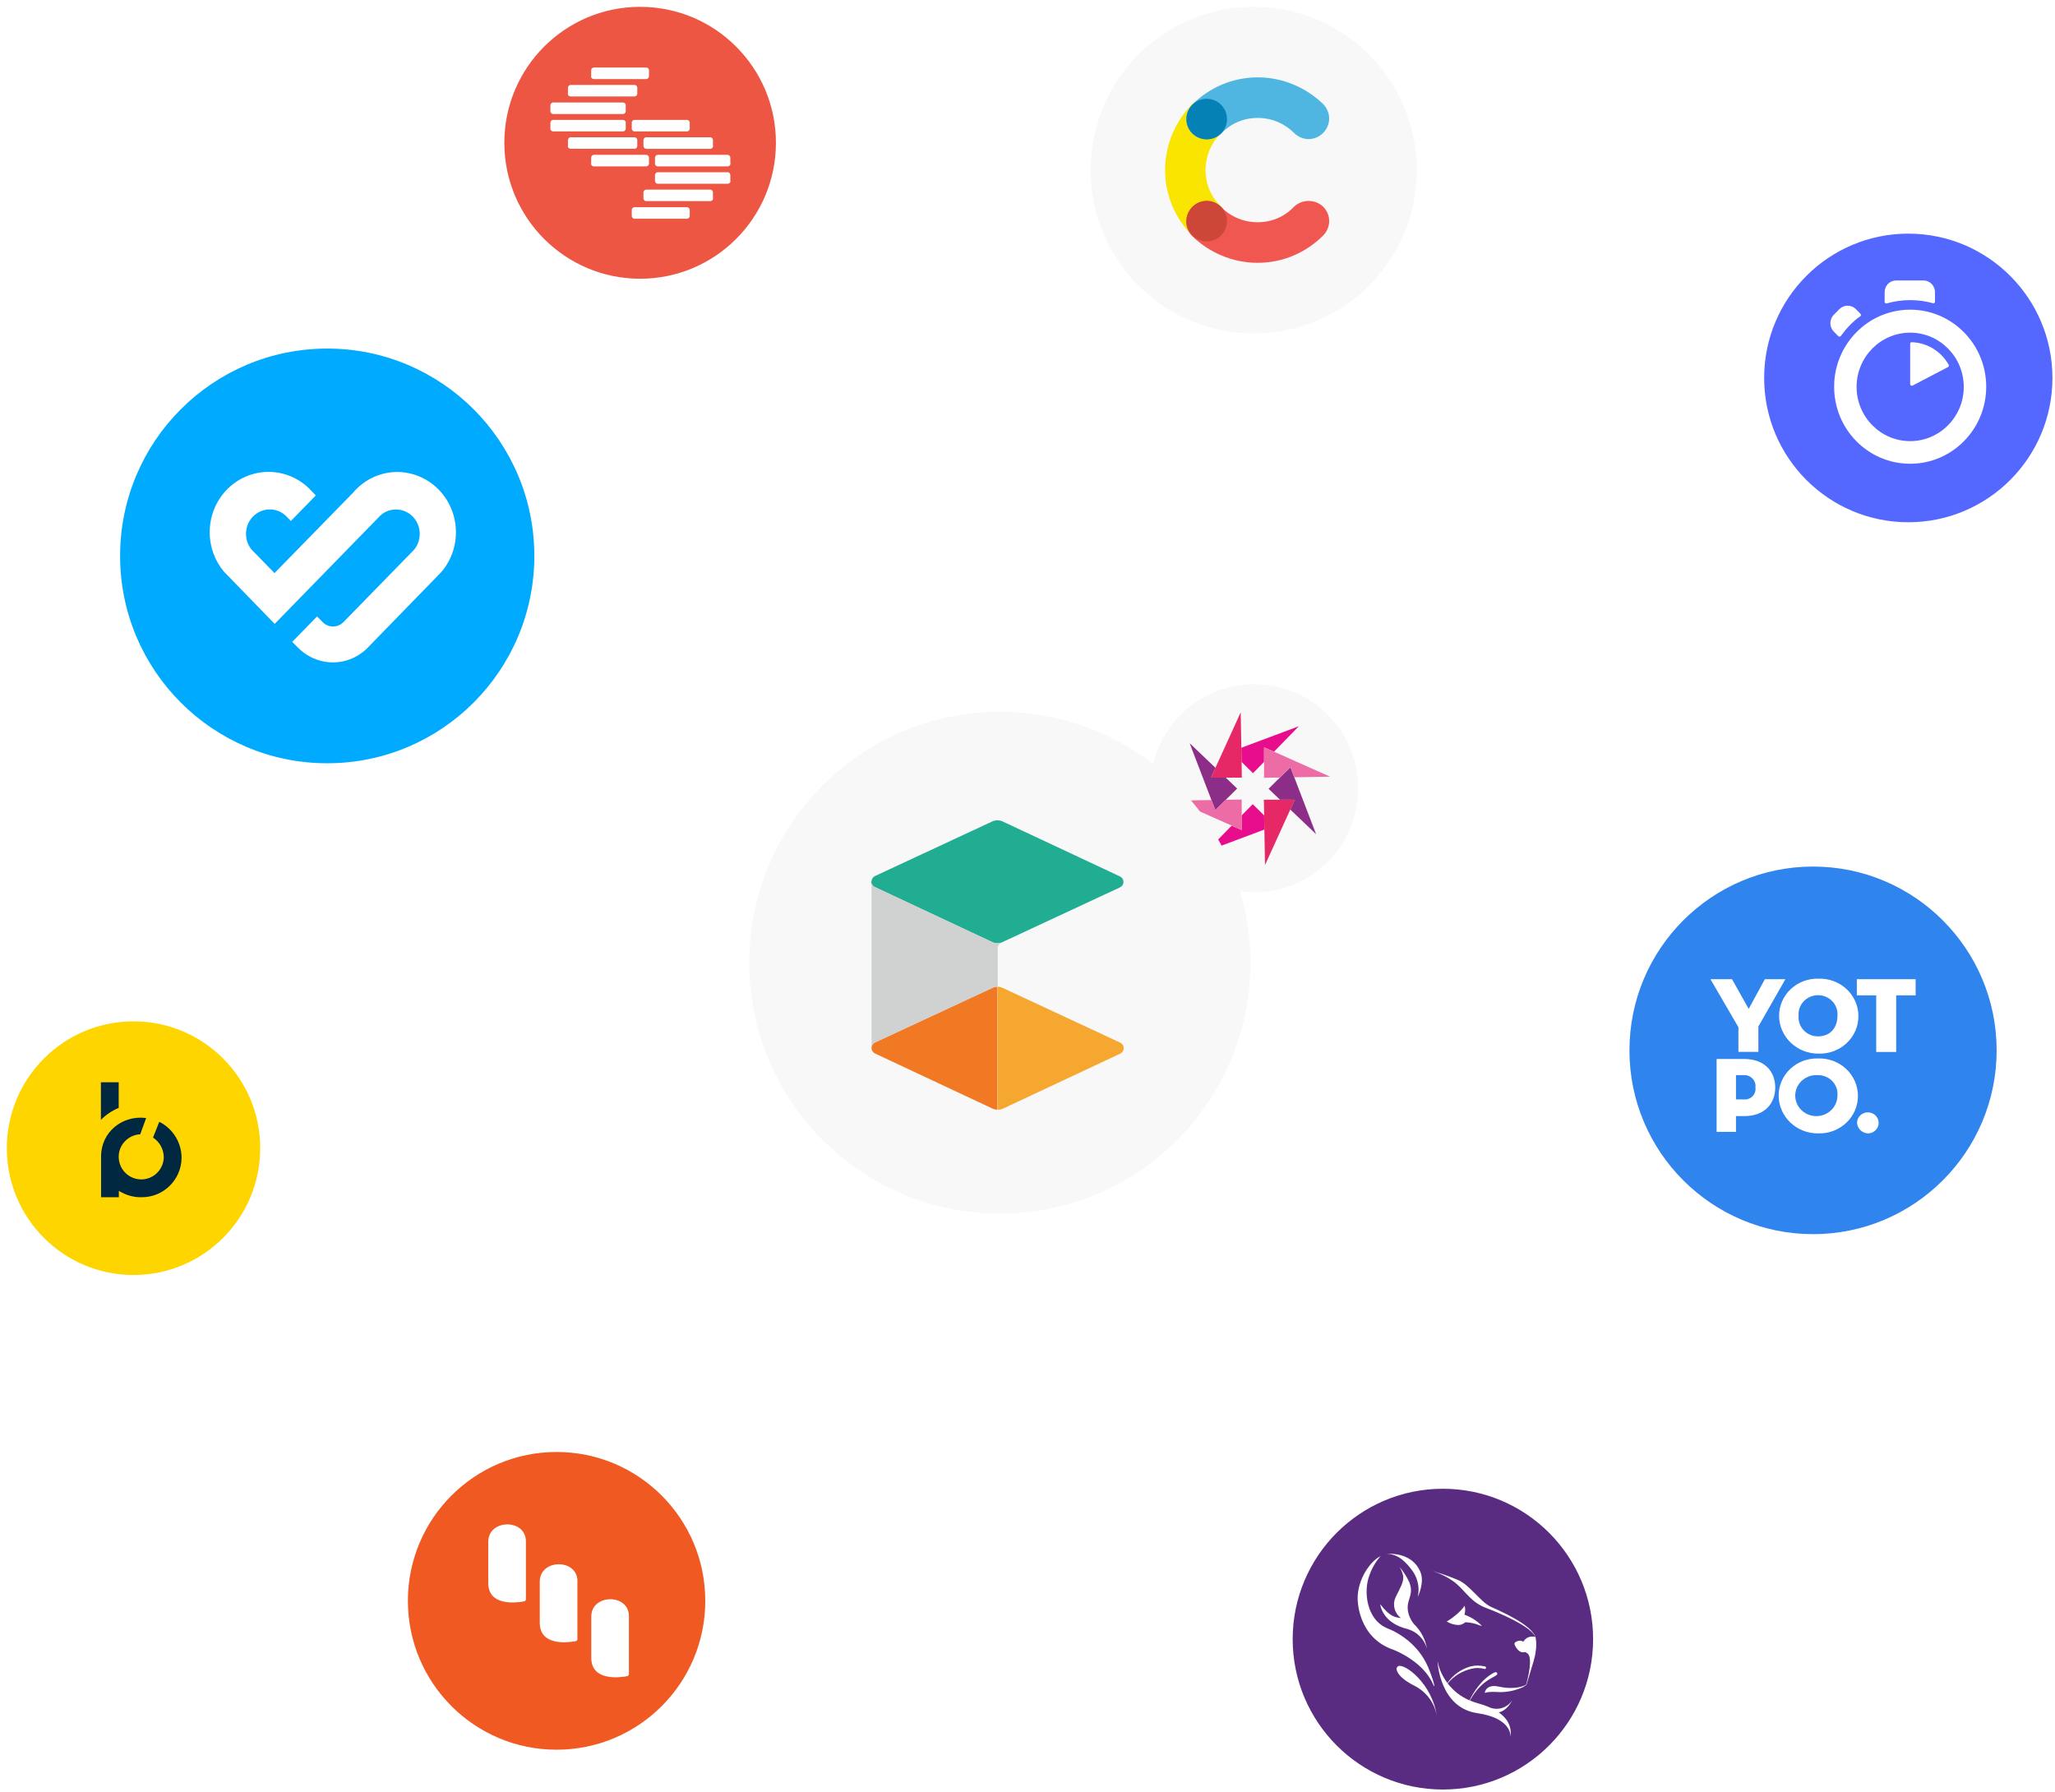 <svg width="602" height="525" viewBox="0 0 602 525" fill="none" xmlns="http://www.w3.org/2000/svg">
<g filter="url(#filter0_d_1178_65495)">
<g clip-path="url(#clip0_1178_65495)">
<path d="M557.024 150.987C580.345 150.987 599.25 132.06 599.25 108.714C599.25 85.367 580.345 66.441 557.024 66.441C533.704 66.441 514.798 85.367 514.798 108.714C514.798 132.06 533.704 150.987 557.024 150.987Z" fill="#5468FF"/>
<path d="M564.84 86.347V83.6C564.84 81.661 563.302 80.153 561.446 80.153H553.491C551.581 80.153 550.096 81.715 550.096 83.6V86.401C550.096 86.724 550.362 86.939 550.68 86.885C552.907 86.239 555.241 85.916 557.627 85.916C559.908 85.916 562.135 86.239 564.31 86.832C564.575 86.885 564.84 86.67 564.84 86.347ZM543.043 89.955L541.664 88.555C540.338 87.208 538.164 87.208 536.838 88.555L535.194 90.225C533.868 91.571 533.868 93.779 535.194 95.126L536.52 96.472C536.732 96.688 537.05 96.634 537.262 96.418C538.057 95.341 538.906 94.264 539.861 93.295C540.815 92.325 541.823 91.409 542.937 90.656C543.202 90.494 543.202 90.171 543.043 89.955ZM557.574 98.68V110.53C557.574 110.853 557.946 111.122 558.264 110.96L568.659 105.521C568.871 105.413 568.977 105.09 568.871 104.874C566.696 101.05 562.719 98.411 558.105 98.25C557.786 98.196 557.574 98.411 557.574 98.68ZM557.574 127.226C548.93 127.226 541.876 120.117 541.876 111.337C541.876 102.558 548.93 95.449 557.574 95.449C566.219 95.449 573.273 102.558 573.273 111.337C573.273 120.117 566.219 127.226 557.574 127.226ZM557.574 88.716C545.27 88.716 535.3 98.842 535.3 111.284C535.3 123.779 545.27 133.851 557.574 133.851C569.878 133.851 579.849 123.725 579.849 111.284C579.849 98.842 569.878 88.716 557.574 88.716Z" fill="white"/>
</g>
<g clip-path="url(#clip1_1178_65495)">
<path d="M365.426 259.39C382.242 259.39 395.875 245.743 395.875 228.908C395.875 212.073 382.242 198.426 365.426 198.426C348.61 198.426 334.978 212.073 334.978 228.908C334.978 245.743 348.61 259.39 365.426 259.39Z" fill="#F8F8F8"/>
<path d="M354.055 222.914C356.522 217.499 358.991 212.084 361.46 206.669C361.533 210.128 361.579 213.587 361.643 217.046C361.68 218.428 361.677 219.81 361.712 221.193C361.741 222.728 361.766 224.263 361.791 225.799C360.219 225.799 358.647 225.799 357.075 225.799C355.633 225.795 354.192 225.811 352.75 225.793C353.169 224.826 353.621 223.874 354.055 222.914Z" fill="#E62966"/>
<path d="M368.244 232.268C369.815 232.268 371.387 232.267 372.958 232.268C374.398 232.283 375.838 232.251 377.277 232.286C376.862 233.249 376.41 234.196 375.981 235.152C373.515 240.572 371.035 245.983 368.577 251.406C368.501 247.944 368.463 244.481 368.39 241.019C368.365 239.637 368.353 238.254 368.323 236.873C368.296 235.337 368.271 233.803 368.244 232.268Z" fill="#E62966"/>
<path d="M361.643 217.045C367.26 214.941 372.877 212.835 378.495 210.736C376.082 213.236 373.638 215.708 371.211 218.197C370.242 217.773 369.283 217.327 368.308 216.915C368.282 218.336 368.302 219.758 368.296 221.179C367.214 222.283 366.135 223.389 365.053 224.494C363.94 223.393 362.827 222.292 361.712 221.192C361.677 219.809 361.68 218.428 361.643 217.045Z" fill="#E80D8C"/>
<path d="M361.741 236.872C362.828 235.776 363.902 234.668 364.981 233.566C366.097 234.666 367.211 235.767 368.323 236.869C368.352 238.251 368.364 239.634 368.39 241.015C362.777 243.117 357.163 245.215 351.55 247.316C353.722 245.037 355.95 242.811 358.144 240.552C358.375 240.325 358.581 240.068 358.844 239.877C359.81 240.285 360.753 240.747 361.728 241.133C361.753 239.712 361.726 238.291 361.741 236.872Z" fill="#E80D8C"/>
<path d="M346.52 215.731C349.042 218.112 351.539 220.523 354.055 222.914C353.621 223.873 353.169 224.825 352.75 225.792C354.192 225.81 355.633 225.795 357.075 225.798C358.188 226.868 359.311 227.926 360.419 228.998C359.305 230.095 358.194 231.194 357.083 232.295C356.062 233.297 355.05 234.308 354.026 235.307C353.625 234.335 353.271 233.344 352.886 232.366C350.973 227.383 349.063 222.401 347.151 217.419C346.939 216.856 346.708 216.301 346.52 215.731Z" fill="#8C2E87"/>
<path d="M372.948 225.769C373.978 224.774 374.964 223.733 376.024 222.769C376.408 223.741 376.774 224.721 377.15 225.696C379.281 231.252 381.41 236.807 383.542 242.363C381.015 239.964 378.503 237.551 375.98 235.149C376.409 234.193 376.861 233.246 377.276 232.283C375.838 232.248 374.398 232.28 372.958 232.265C371.845 231.194 370.724 230.133 369.61 229.063C370.724 227.966 371.836 226.868 372.948 225.769Z" fill="#8C2E87"/>
<path d="M368.308 216.915C369.282 217.326 370.242 217.772 371.21 218.196C376.687 220.64 382.174 223.062 387.645 225.517C384.146 225.581 380.649 225.635 377.15 225.696C376.774 224.721 376.408 223.741 376.024 222.77C374.964 223.733 373.978 224.775 372.948 225.769C371.397 225.79 369.847 225.821 368.297 225.846C368.296 224.29 368.297 222.735 368.296 221.179C368.302 219.758 368.281 218.336 368.308 216.915Z" fill="#ED6CA5"/>
<path d="M357.083 232.291C358.635 232.261 360.189 232.236 361.741 232.211C361.741 233.764 361.741 235.315 361.741 236.868C361.725 238.288 361.753 239.709 361.728 241.13C360.753 240.744 359.809 240.281 358.844 239.874C353.361 237.42 347.869 234.988 342.384 232.543C345.884 232.47 349.385 232.42 352.886 232.361C353.271 233.34 353.625 234.331 354.026 235.302C355.051 234.303 356.062 233.293 357.083 232.291Z" fill="#ED6CA5"/>
</g>
<g clip-path="url(#clip2_1178_65495)">
<path d="M37.114 371.501C57.612 371.501 74.229 354.866 74.229 334.345C74.229 313.825 57.612 297.19 37.114 297.19C16.617 297.19 0 313.825 0 334.345C0 354.866 16.617 371.501 37.114 371.501Z" fill="#FFD500"/>
<path d="M44.657 326.611L42.828 331.233C44.794 332.514 45.982 334.71 45.982 337.09C45.845 340.75 42.828 343.587 39.172 343.496C35.515 343.358 32.681 340.338 32.773 336.678C32.864 333.246 35.607 330.455 39.081 330.272L40.817 325.513C33.916 324.598 27.608 329.54 27.608 336.769V348.712H32.819V346.836C34.784 348.072 37.069 348.758 39.401 348.712C45.845 348.804 51.102 343.633 51.193 337.227C51.193 332.743 48.679 328.624 44.657 326.611Z" fill="#002840"/>
<path d="M27.561 326.064C29.024 324.554 30.807 323.364 32.772 322.54V315.036H27.561V326.064Z" fill="#002840"/>
</g>
<g clip-path="url(#clip3_1178_65495)">
<path d="M93.856 221.589C127.364 221.589 154.528 194.395 154.528 160.85C154.528 127.305 127.364 100.111 93.856 100.111C60.348 100.111 33.184 127.305 33.184 160.85C33.184 194.395 60.348 221.589 93.856 221.589Z" fill="#00AAFF"/>
<path d="M114.417 136.257C111.962 136.254 109.535 136.791 107.301 137.832C105.066 138.873 103.075 140.394 101.463 142.291L78.416 165.882L71.809 159.112C70.668 157.807 70.046 156.11 70.067 154.358C70.067 153.42 70.247 152.491 70.599 151.625C70.95 150.759 71.465 149.972 72.114 149.311C72.763 148.649 73.533 148.125 74.38 147.77C75.227 147.414 76.135 147.234 77.05 147.238C78.74 147.222 80.374 147.855 81.631 149.012C82.043 149.386 83.209 150.617 83.209 150.617L90.511 143.136L88.45 140.988C85.995 138.639 82.925 137.075 79.616 136.488C76.306 135.901 72.902 136.316 69.82 137.683C66.737 139.05 64.112 141.31 62.264 144.184C60.417 147.058 59.429 150.422 59.42 153.863C59.41 158.141 60.912 162.277 63.648 165.508L78.463 180.76L109.412 149.036C110.674 147.87 112.318 147.233 114.017 147.25C114.932 147.252 115.839 147.439 116.683 147.8C117.528 148.162 118.295 148.691 118.939 149.357C119.584 150.023 120.094 150.813 120.439 151.682C120.785 152.55 120.96 153.48 120.953 154.418C120.964 156.152 120.348 157.829 119.222 159.124L98.648 180.205C98.24 180.63 97.752 180.966 97.214 181.192C96.675 181.418 96.098 181.53 95.516 181.521C94.937 181.52 94.365 181.397 93.834 181.161C93.303 180.924 92.825 180.578 92.43 180.145L90.888 178.576L83.61 186.022L85.105 187.53C86.461 188.953 88.08 190.085 89.868 190.86C91.655 191.634 93.575 192.037 95.516 192.043C97.453 192.044 99.371 191.646 101.155 190.873C102.94 190.099 104.554 188.967 105.903 187.542L127.336 165.52C129.505 162.966 130.912 159.828 131.39 156.478C131.867 153.128 131.396 149.708 130.031 146.626C128.666 143.543 126.466 140.927 123.692 139.088C120.917 137.25 117.686 136.268 114.382 136.257H114.417Z" fill="white"/>
</g>
<g clip-path="url(#clip4_1178_65495)">
<path d="M365.271 95.67C391.661 95.67 413.053 74.253 413.053 47.835C413.053 21.416 391.661 0 365.271 0C338.882 0 317.489 21.416 317.489 47.835C317.489 74.253 338.882 95.67 365.271 95.67Z" fill="#F8F8F8"/>
<path d="M355.746 58.524C352.863 55.808 351.167 52.073 351.167 47.829C351.167 43.585 352.863 39.85 355.576 37.134C357.95 34.757 357.95 31.023 355.576 28.646C353.202 26.269 349.471 26.269 347.097 28.646C342.349 33.569 339.297 40.359 339.297 47.829C339.297 55.299 342.349 62.089 347.267 67.013C349.641 69.389 353.372 69.389 355.746 67.013C357.95 64.636 357.95 60.901 355.746 58.524Z" fill="#FAE501"/>
<path d="M355.746 37.129C358.459 34.243 362.19 32.545 366.429 32.545C370.668 32.545 374.399 34.243 377.112 36.959C379.486 39.336 383.217 39.336 385.591 36.959C387.965 34.582 387.965 30.847 385.591 28.471C380.673 23.717 373.89 20.662 366.429 20.662C358.968 20.662 352.185 23.717 347.267 28.64C344.893 31.017 344.893 34.752 347.267 37.129C349.641 39.336 353.372 39.336 355.746 37.129Z" fill="#4FB5E1"/>
<path d="M377.112 58.521C374.399 61.407 370.668 63.105 366.429 63.105C362.19 63.105 358.459 61.407 355.746 58.691C353.372 56.314 349.641 56.314 347.267 58.691C344.893 61.068 344.893 64.802 347.267 67.179C352.185 71.933 358.968 74.988 366.429 74.988C373.89 74.988 380.673 71.933 385.591 67.009C387.965 64.633 387.965 60.898 385.591 58.521C383.217 56.314 379.486 56.314 377.112 58.521Z" fill="#F05751"/>
<path d="M351.506 38.828C354.784 38.828 357.442 36.167 357.442 32.886C357.442 29.604 354.784 26.944 351.506 26.944C348.229 26.944 345.571 29.604 345.571 32.886C345.571 36.167 348.229 38.828 351.506 38.828Z" fill="#0681B6"/>
<path d="M351.506 68.709C354.784 68.709 357.442 66.049 357.442 62.767C357.442 59.486 354.784 56.825 351.506 56.825C348.229 56.825 345.571 59.486 345.571 62.767C345.571 66.049 348.229 68.709 351.506 68.709Z" fill="#CD4739"/>
</g>
<g clip-path="url(#clip5_1178_65495)">
<path d="M185.521 79.651C207.492 79.651 225.302 61.82 225.302 39.825C225.302 17.83 207.492 0 185.521 0C163.55 0 145.74 17.83 145.74 39.825C145.74 61.82 163.55 79.651 185.521 79.651Z" fill="#EE5644"/>
<path d="M200.053 35.666C200.053 36.156 199.662 36.499 199.221 36.499H183.903C183.413 36.499 183.071 36.107 183.071 35.666V33.951C183.071 33.461 183.462 33.118 183.903 33.118H199.221C199.711 33.118 200.053 33.51 200.053 33.951V35.666Z" fill="white"/>
<path d="M206.905 40.76C206.905 41.25 206.513 41.593 206.073 41.593H187.329C186.839 41.593 186.497 41.201 186.497 40.76V39.045C186.497 38.555 186.888 38.212 187.329 38.212H206.024C206.513 38.212 206.856 38.604 206.856 39.045V40.76H206.905Z" fill="white"/>
<path d="M211.995 45.903C211.995 46.392 211.603 46.735 211.163 46.735H190.706C190.216 46.735 189.874 46.343 189.874 45.903V44.188C189.874 43.698 190.265 43.355 190.706 43.355H211.114C211.603 43.355 211.946 43.747 211.946 44.188V45.903H211.995Z" fill="white"/>
<path d="M211.995 50.997C211.995 51.487 211.603 51.83 211.163 51.83H190.706C190.216 51.83 189.874 51.438 189.874 50.997V49.282C189.874 48.792 190.265 48.449 190.706 48.449H211.114C211.603 48.449 211.946 48.841 211.946 49.282V50.997H211.995Z" fill="white"/>
<path d="M206.905 56.09C206.905 56.58 206.513 56.923 206.073 56.923H187.329C186.839 56.923 186.497 56.531 186.497 56.09V54.375C186.497 53.885 186.888 53.542 187.329 53.542H206.024C206.513 53.542 206.856 53.934 206.856 54.375V56.09H206.905Z" fill="white"/>
<path d="M200.053 61.242C200.053 61.732 199.662 62.075 199.221 62.075H183.903C183.413 62.075 183.071 61.683 183.071 61.242V59.527C183.071 59.037 183.462 58.694 183.903 58.694H199.221C199.711 58.694 200.053 59.086 200.053 59.527V61.242Z" fill="white"/>
<path d="M171.129 20.325C171.129 20.815 171.521 21.157 171.961 21.157H187.28C187.769 21.157 188.112 20.765 188.112 20.325V18.61C188.112 18.12 187.72 17.777 187.28 17.777H172.01C171.521 17.777 171.178 18.169 171.178 18.61V20.325H171.129Z" fill="white"/>
<path d="M164.326 25.422C164.326 25.912 164.717 26.255 165.158 26.255H183.853C184.343 26.255 184.685 25.863 184.685 25.422V23.707C184.685 23.217 184.294 22.875 183.853 22.875H165.207C164.717 22.875 164.375 23.267 164.375 23.707V25.422H164.326Z" fill="white"/>
<path d="M159.236 30.568C159.236 31.058 159.628 31.401 160.068 31.401H180.477C180.966 31.401 181.309 31.009 181.309 30.568V28.853C181.309 28.363 180.917 28.02 180.477 28.02H160.068C159.579 28.02 159.236 28.412 159.236 28.853V30.568Z" fill="white"/>
<path d="M159.236 35.666C159.236 36.156 159.628 36.499 160.068 36.499H180.477C180.966 36.499 181.309 36.107 181.309 35.666V33.951C181.309 33.461 180.917 33.118 180.477 33.118H160.068C159.579 33.118 159.236 33.51 159.236 33.951V35.666Z" fill="white"/>
<path d="M164.326 40.755C164.326 41.245 164.718 41.588 165.158 41.588H183.854C184.343 41.588 184.686 41.196 184.686 40.755V39.041C184.686 38.551 184.294 38.208 183.854 38.208H165.207C164.718 38.208 164.375 38.599 164.375 39.041V40.755H164.326Z" fill="white"/>
<path d="M171.129 45.899C171.129 46.389 171.521 46.732 171.961 46.732H187.28C187.769 46.732 188.112 46.34 188.112 45.899V44.184C188.112 43.695 187.72 43.352 187.28 43.352H172.01C171.521 43.352 171.178 43.744 171.178 44.184V45.899H171.129Z" fill="white"/>
</g>
<g clip-path="url(#clip6_1178_65495)">
<path d="M161.048 510.554C185.105 510.554 204.608 491.03 204.608 466.946C204.608 442.862 185.105 423.338 161.048 423.338C136.991 423.338 117.489 442.862 117.489 466.946C117.489 491.03 136.991 510.554 161.048 510.554Z" fill="#F05A22"/>
<path d="M152.062 449.54V466.463C152.063 466.613 152.01 466.758 151.914 466.874C151.818 466.99 151.683 467.07 151.534 467.1C149.33 467.518 141.035 468.603 141.035 461.744V449.629C141.035 442.95 152.062 442.8 152.062 449.54ZM167.151 461.217V478.14C167.151 478.288 167.098 478.432 167.002 478.547C166.906 478.661 166.771 478.739 166.623 478.767C164.419 479.185 156.123 480.26 156.123 473.391V461.296C156.123 454.627 167.161 454.477 167.161 461.217H167.151ZM182.24 471.46V488.383C182.24 488.533 182.188 488.678 182.092 488.795C181.995 488.911 181.861 488.991 181.712 489.021C179.508 489.429 171.212 490.514 171.212 483.645V471.54C171.212 464.88 182.24 464.721 182.24 471.46Z" fill="white"/>
</g>
<g clip-path="url(#clip7_1178_65495)">
<path d="M420.686 522.218C444.989 522.218 464.69 502.495 464.69 478.165C464.69 453.835 444.989 434.112 420.686 434.112C396.383 434.112 376.682 453.835 376.682 478.165C376.682 502.495 396.383 522.218 420.686 522.218Z" fill="#592C82"/>
<path d="M440.969 496.103C440.302 497.133 439.305 497.905 438.142 498.293C436.979 498.681 435.718 498.662 434.567 498.24C433.406 497.728 432.207 497.303 430.983 496.969C430.171 496.748 429.376 496.469 428.603 496.135C431.804 490.4 435.325 489.577 436.296 488.755C436.389 488.722 436.469 488.662 436.526 488.581C436.584 488.501 436.615 488.405 436.616 488.306C436.616 488.179 436.565 488.057 436.475 487.967C436.385 487.876 436.263 487.826 436.136 487.826C436.026 487.833 435.922 487.874 435.837 487.943H435.73C431.964 489.866 429.574 493.882 428.486 496.103C425.956 495.031 423.749 493.315 422.085 491.126C423.87 488.985 426.305 487.484 429.02 486.854C430.234 486.539 431.508 486.539 432.722 486.854C432.783 486.9 432.858 486.926 432.935 486.929C433.038 486.926 433.136 486.883 433.207 486.809C433.279 486.735 433.319 486.636 433.319 486.533C433.319 486.431 433.279 486.334 433.207 486.262C433.135 486.189 433.037 486.149 432.935 486.149C431.584 485.833 430.178 485.833 428.828 486.149C426.057 486.921 423.645 488.64 422.01 491.009C420.581 489.14 419.596 486.97 419.129 484.664C419.129 485.327 419.93 498.272 430.78 499.852C439.721 501.166 440.531 505.364 440.531 506.806C440.649 505.428 440.862 502.298 437.043 499.617C439.624 499.083 440.969 496.103 440.969 496.103Z" fill="white"/>
<path d="M417.817 491.403C418.585 493.208 418.116 490.548 416.323 486.297C415.599 484.616 414.648 483.042 413.496 481.619C411.13 478.736 408.082 476.489 404.63 475.082C398.079 472.572 397.429 463.846 399.168 459.456C399.877 457.394 400.986 455.491 402.432 453.859C399.541 455.205 395.711 460.482 395.711 466.239C395.711 466.239 395.487 477.774 406.444 481.373C406.444 481.395 414.894 484.599 417.817 491.403Z" fill="white"/>
<path d="M427.057 468.395C426.305 469.437 425.411 470.368 424.4 471.161C423.672 471.787 422.894 472.351 422.074 472.849L421.775 472.955C422.81 473.635 424.016 474.005 425.253 474.024C425.974 474.011 426.666 473.734 427.195 473.244C427.379 473.218 427.566 473.218 427.75 473.244C428.73 473.317 429.698 473.51 430.631 473.821C431.111 474.053 431.621 474.218 432.146 474.312C430.704 472.825 428.941 471.689 426.993 470.99C427.274 470.151 427.296 469.247 427.057 468.395Z" fill="white"/>
<path d="M447.871 477.777C446.868 473.868 436.925 469.724 434.727 468.677C431.526 467.171 428.326 461.927 424.752 460.688C422.074 459.579 419.326 458.648 416.526 457.9C419.368 458.631 422.038 459.92 424.378 461.692C427.643 464.48 428.934 467.428 433.692 469.169C433.692 469.169 446.356 473.879 447.722 477.51C447.573 477.468 447.418 477.446 447.263 477.446C446.673 477.351 446.067 477.442 445.53 477.706C444.993 477.97 444.551 478.394 444.265 478.92C443.961 478.719 443.605 478.612 443.241 478.612C442.877 478.612 442.521 478.719 442.217 478.92C442.217 478.92 441.289 479.112 441.843 480.106C442.91 482.242 444.244 482.028 444.244 482.028C444.724 481.804 444.98 482.028 445.407 482.317C447.189 483.385 445.492 490.018 445.129 491.321C445.129 491.385 444.863 491.897 442.58 492.325C440.861 492.567 439.113 492.506 437.416 492.143C433.148 491.075 432.945 493.937 432.945 493.937C432.945 493.937 433.618 493.446 437.213 493.681C439.378 493.714 441.526 493.307 443.529 492.485C444.108 492.275 444.644 491.96 445.108 491.556C445.181 491.473 445.232 491.374 445.257 491.267C447.285 484.517 447.701 483.459 447.882 481.654C448.095 480.371 448.092 479.06 447.871 477.777Z" fill="white"/>
<path d="M416.527 457.894C415.94 457.723 415.588 457.649 415.588 457.649L416.527 457.894Z" fill="white"/>
<path d="M410.403 475.222C411.744 475.62 412.962 476.352 413.944 477.349C414.925 478.347 415.638 479.577 416.015 480.925C415.541 478.182 414.203 475.663 412.196 473.737C412.196 473.737 409.528 470.714 410.638 467.094C411.427 464.637 411.619 463.601 410.873 461.55C410.121 459.911 409.152 458.38 407.992 457C408.5 457.841 408.861 458.762 409.059 459.724C409.272 461.518 407.992 463.441 407 465.566C406.415 466.622 406.234 467.855 406.491 469.034C406.749 470.214 407.426 471.259 408.397 471.975C406.776 471.772 405.197 471.686 402.348 467.938C402.295 467.948 402.817 473.449 410.403 475.222Z" fill="white"/>
<path d="M411.938 458.399C412.661 459.471 413.157 460.68 413.396 461.951C413.634 463.222 413.61 464.529 413.325 465.791C413.325 465.791 415.331 461.775 414.179 458.688C411.693 452.279 404.097 453.209 404.097 453.209C405.857 453.155 408.588 453.625 411.938 458.399Z" fill="white"/>
<path d="M440.531 506.805C440.531 507.008 440.531 507.179 440.531 507.307C440.544 507.14 440.544 506.972 440.531 506.805Z" fill="white"/>
<path d="M407.66 486.064C407.524 486.121 407.404 486.21 407.31 486.323C407.215 486.437 407.149 486.571 407.116 486.715C407.116 486.715 406.689 489.022 412.557 491.927C414.262 492.82 415.73 494.104 416.843 495.675C417.956 497.246 418.681 499.058 418.959 500.963C417.593 491.009 409.431 485.284 407.66 486.064Z" fill="white"/>
<path d="M418.948 500.964C418.948 501.178 419.012 501.402 419.033 501.626C419.033 501.626 419.012 501.381 418.948 500.964Z" fill="white"/>
</g>
<g clip-path="url(#clip8_1178_65495)">
<path d="M562.338 278.001H491.155V334.92H562.338V278.001Z" fill="white"/>
<path d="M529.119 251.848C499.444 251.848 475.337 275.954 475.337 305.69C475.337 335.426 499.444 359.532 529.119 359.532C558.795 359.532 582.902 335.426 582.902 305.69C582.902 275.954 558.795 251.848 529.119 251.848ZM530.701 284.692C532.219 284.636 533.733 284.879 535.152 285.406C536.57 285.933 537.866 286.732 538.959 287.757C540.053 288.782 540.923 290.01 541.518 291.37C542.112 292.729 542.418 294.191 542.418 295.668C542.418 297.145 542.112 298.607 541.518 299.966C540.923 301.325 540.053 302.554 538.959 303.578C537.866 304.603 536.57 305.403 535.152 305.929C533.733 306.456 532.219 306.699 530.701 306.644C529.197 306.654 527.706 306.376 526.313 305.826C524.919 305.275 523.651 304.463 522.58 303.436C521.509 302.409 520.657 301.187 520.072 299.84C519.487 298.492 519.18 297.046 519.17 295.583C519.169 294.125 519.469 292.682 520.053 291.339C520.636 289.996 521.491 288.781 522.566 287.765C523.642 286.75 524.916 285.954 526.313 285.426C527.711 284.898 529.203 284.648 530.701 284.692ZM505.392 284.846L510.264 293.537L515.009 284.846H521.021L513.111 298.691V306.121H507.258V298.906L499.065 284.846H505.392ZM508.967 324.95H506.547V329.565H500.868V308.213H508.983C514.883 308.213 518.047 311.843 518.047 316.582C518.047 321.32 514.883 324.95 508.983 324.95H508.967ZM530.559 330.011C529.056 330.021 527.565 329.743 526.173 329.193C524.78 328.642 523.513 327.83 522.443 326.803C521.374 325.775 520.523 324.553 519.939 323.206C519.356 321.859 519.051 320.412 519.043 318.951C519.04 317.493 519.339 316.051 519.92 314.708C520.502 313.365 521.355 312.15 522.43 311.133C523.504 310.118 524.777 309.322 526.173 308.794C527.57 308.266 529.061 308.016 530.559 308.059C532.077 308.004 533.59 308.247 535.009 308.774C536.428 309.3 537.723 310.1 538.817 311.125C539.911 312.149 540.781 313.378 541.375 314.737C541.97 316.096 542.276 317.558 542.276 319.035C542.276 320.512 541.97 321.974 541.375 323.333C540.781 324.693 539.911 325.921 538.817 326.946C537.723 327.971 536.428 328.77 535.009 329.297C533.59 329.824 532.077 330.067 530.559 330.011ZM545.175 330.011C544.335 329.965 543.544 329.614 542.958 329.027C542.372 328.44 542.034 327.66 542.012 326.842C542.03 326.238 542.231 325.653 542.59 325.159C542.949 324.665 543.449 324.285 544.029 324.066C544.608 323.848 545.241 323.8 545.849 323.929C546.456 324.058 547.011 324.358 547.444 324.791C547.877 325.225 548.169 325.773 548.283 326.368C548.398 326.962 548.33 327.576 548.088 328.132C547.846 328.689 547.441 329.164 546.923 329.499C546.405 329.833 545.797 330.011 545.175 330.011ZM559.174 289.584H553.48V306.167H547.627V289.584H541.948V284.846H559.174V289.584Z" fill="#2F84ED"/>
<path d="M530.575 312.947C529.335 312.851 528.094 313.121 527.014 313.722C525.934 314.322 525.065 315.226 524.522 316.314C523.978 317.402 523.784 318.624 523.966 319.821C524.147 321.018 524.696 322.134 525.54 323.023C526.383 323.912 527.483 324.532 528.696 324.804C529.908 325.076 531.176 324.986 532.335 324.545C533.494 324.105 534.489 323.335 535.191 322.337C535.893 321.338 536.269 320.156 536.269 318.946C536.338 318.181 536.241 317.41 535.985 316.683C535.73 315.955 535.321 315.288 534.785 314.723C534.249 314.159 533.597 313.709 532.872 313.403C532.148 313.097 531.365 312.942 530.575 312.947Z" fill="#2F84ED"/>
<path d="M508.666 312.949H506.546V320.056H508.666C509.151 320.123 509.646 320.079 510.111 319.928C510.576 319.777 510.998 319.523 511.345 319.186C511.692 318.848 511.953 318.437 512.108 317.985C512.264 317.533 512.309 317.052 512.241 316.58C512.31 316.101 512.266 315.612 512.114 315.152C511.961 314.691 511.703 314.271 511.359 313.921C511.015 313.572 510.593 313.303 510.127 313.134C509.66 312.966 509.161 312.903 508.666 312.949Z" fill="#2F84ED"/>
<path d="M530.575 301.587C534.308 301.587 536.269 298.911 536.269 295.588C536.341 294.819 536.248 294.044 535.995 293.313C535.742 292.581 535.335 291.908 534.8 291.338C534.265 290.768 533.614 290.313 532.887 290.001C532.161 289.69 531.376 289.529 530.583 289.529C529.789 289.529 529.004 289.69 528.277 290.001C527.551 290.313 526.9 290.768 526.365 291.338C525.83 291.908 525.423 292.581 525.17 293.313C524.917 294.044 524.824 294.819 524.896 295.588C524.828 296.352 524.924 297.122 525.179 297.848C525.433 298.574 525.841 299.241 526.375 299.805C526.91 300.37 527.559 300.82 528.282 301.126C529.005 301.433 529.786 301.59 530.575 301.587Z" fill="#2F84ED"/>
</g>
<g clip-path="url(#clip9_1178_65495)">
<path d="M290.902 353.496C331.447 353.496 364.316 320.591 364.316 280.001C364.316 239.411 331.447 206.506 290.902 206.506C250.357 206.506 217.489 239.411 217.489 280.001C217.489 320.591 250.357 353.496 290.902 353.496Z" fill="#F8F8F8"/>
<path d="M254.315 303.369C254.01 303.515 253.753 303.744 253.573 304.03C253.392 304.316 253.297 304.647 253.297 304.985C253.297 305.323 253.392 305.655 253.573 305.941C253.753 306.227 254.01 306.456 254.315 306.601L288.739 322.74C289.196 322.955 289.695 323.067 290.201 323.068V287.034C289.681 287.033 289.168 287.145 288.695 287.361L254.315 303.369Z" fill="#F27923"/>
<path d="M290.287 287.034V323.068C290.83 323.09 291.37 322.978 291.858 322.74L326.173 306.645C326.479 306.503 326.738 306.277 326.919 305.992C327.101 305.708 327.197 305.377 327.197 305.04C327.197 304.702 327.101 304.372 326.919 304.087C326.738 303.803 326.479 303.577 326.173 303.435L291.705 287.383C291.235 287.16 290.721 287.04 290.2 287.034H290.287Z" fill="#F5A730"/>
<path d="M253.203 256.245C253.2 256.582 253.295 256.912 253.477 257.196C253.66 257.479 253.921 257.703 254.229 257.839L288.652 273.978C289.112 274.189 289.609 274.307 290.114 274.328C290.555 274.334 290.992 274.253 291.401 274.087L292.361 273.65L326.087 257.948C326.393 257.806 326.652 257.58 326.833 257.296C327.015 257.011 327.111 256.681 327.111 256.343C327.111 256.006 327.015 255.675 326.833 255.391C326.652 255.106 326.393 254.88 326.087 254.738L291.685 238.621C291.216 238.405 290.706 238.293 290.19 238.293C289.674 238.293 289.165 238.405 288.696 238.621L254.316 254.629C254.013 254.778 253.757 255.007 253.576 255.292C253.395 255.577 253.296 255.907 253.29 256.245H253.203Z" fill="#20AD92"/>
<path d="M290.288 276.35V287.051C289.776 287.052 289.27 287.164 288.804 287.378L254.337 303.386C254.031 303.525 253.771 303.749 253.589 304.032C253.408 304.315 253.311 304.644 253.312 304.981V256.236C253.308 256.573 253.4 256.904 253.578 257.191C253.756 257.477 254.012 257.706 254.315 257.852L288.761 273.991C289.218 274.208 289.717 274.319 290.222 274.319C290.662 274.333 291.1 274.259 291.509 274.1C290.441 274.603 290.266 275.083 290.266 276.284L290.288 276.35Z" fill="#D0D1D1"/>
</g>
</g>
<defs>
<filter id="filter0_d_1178_65495" x="0" y="0" width="602" height="525" filterUnits="userSpaceOnUse" color-interpolation-filters="sRGB">
<feFlood flood-opacity="0" result="BackgroundImageFix"/>
<feColorMatrix in="SourceAlpha" type="matrix" values="0 0 0 0 0 0 0 0 0 0 0 0 0 0 0 0 0 0 127 0" result="hardAlpha"/>
<feOffset dx="2" dy="2"/>
<feColorMatrix type="matrix" values="0 0 0 0 0 0 0 0 0 0 0 0 0 0 0 0 0 0 0.5 0"/>
<feBlend mode="normal" in2="BackgroundImageFix" result="effect1_dropShadow_1178_65495"/>
<feBlend mode="normal" in="SourceGraphic" in2="effect1_dropShadow_1178_65495" result="shape"/>
</filter>
<clipPath id="clip0_1178_65495">
<rect width="85.202" height="85.296" fill="white" transform="translate(514.798 66.441)"/>
</clipPath>
<clipPath id="clip1_1178_65495">
<rect width="61.435" height="61.503" fill="white" transform="translate(334.978 198.426)"/>
</clipPath>
<clipPath id="clip2_1178_65495">
<rect width="74.888" height="74.971" fill="white" transform="translate(0 297.19)"/>
</clipPath>
<clipPath id="clip3_1178_65495">
<rect width="122.422" height="122.557" fill="white" transform="translate(33.184 100.111)"/>
</clipPath>
<clipPath id="clip4_1178_65495">
<rect width="96.413" height="96.519" fill="white" transform="translate(317.489)"/>
</clipPath>
<clipPath id="clip5_1178_65495">
<rect width="80.269" height="80.358" fill="white" transform="translate(145.74)"/>
</clipPath>
<clipPath id="clip6_1178_65495">
<rect width="87.892" height="87.99" fill="white" transform="translate(117.489 423.338)"/>
</clipPath>
<clipPath id="clip7_1178_65495">
<rect width="88.789" height="88.888" fill="white" transform="translate(376.682 434.112)"/>
</clipPath>
<clipPath id="clip8_1178_65495">
<rect width="108.52" height="108.64" fill="white" transform="translate(475.337 251.848)"/>
</clipPath>
<clipPath id="clip9_1178_65495">
<rect width="147.982" height="148.146" fill="white" transform="translate(217.489 206.506)"/>
</clipPath>
</defs>
</svg>
